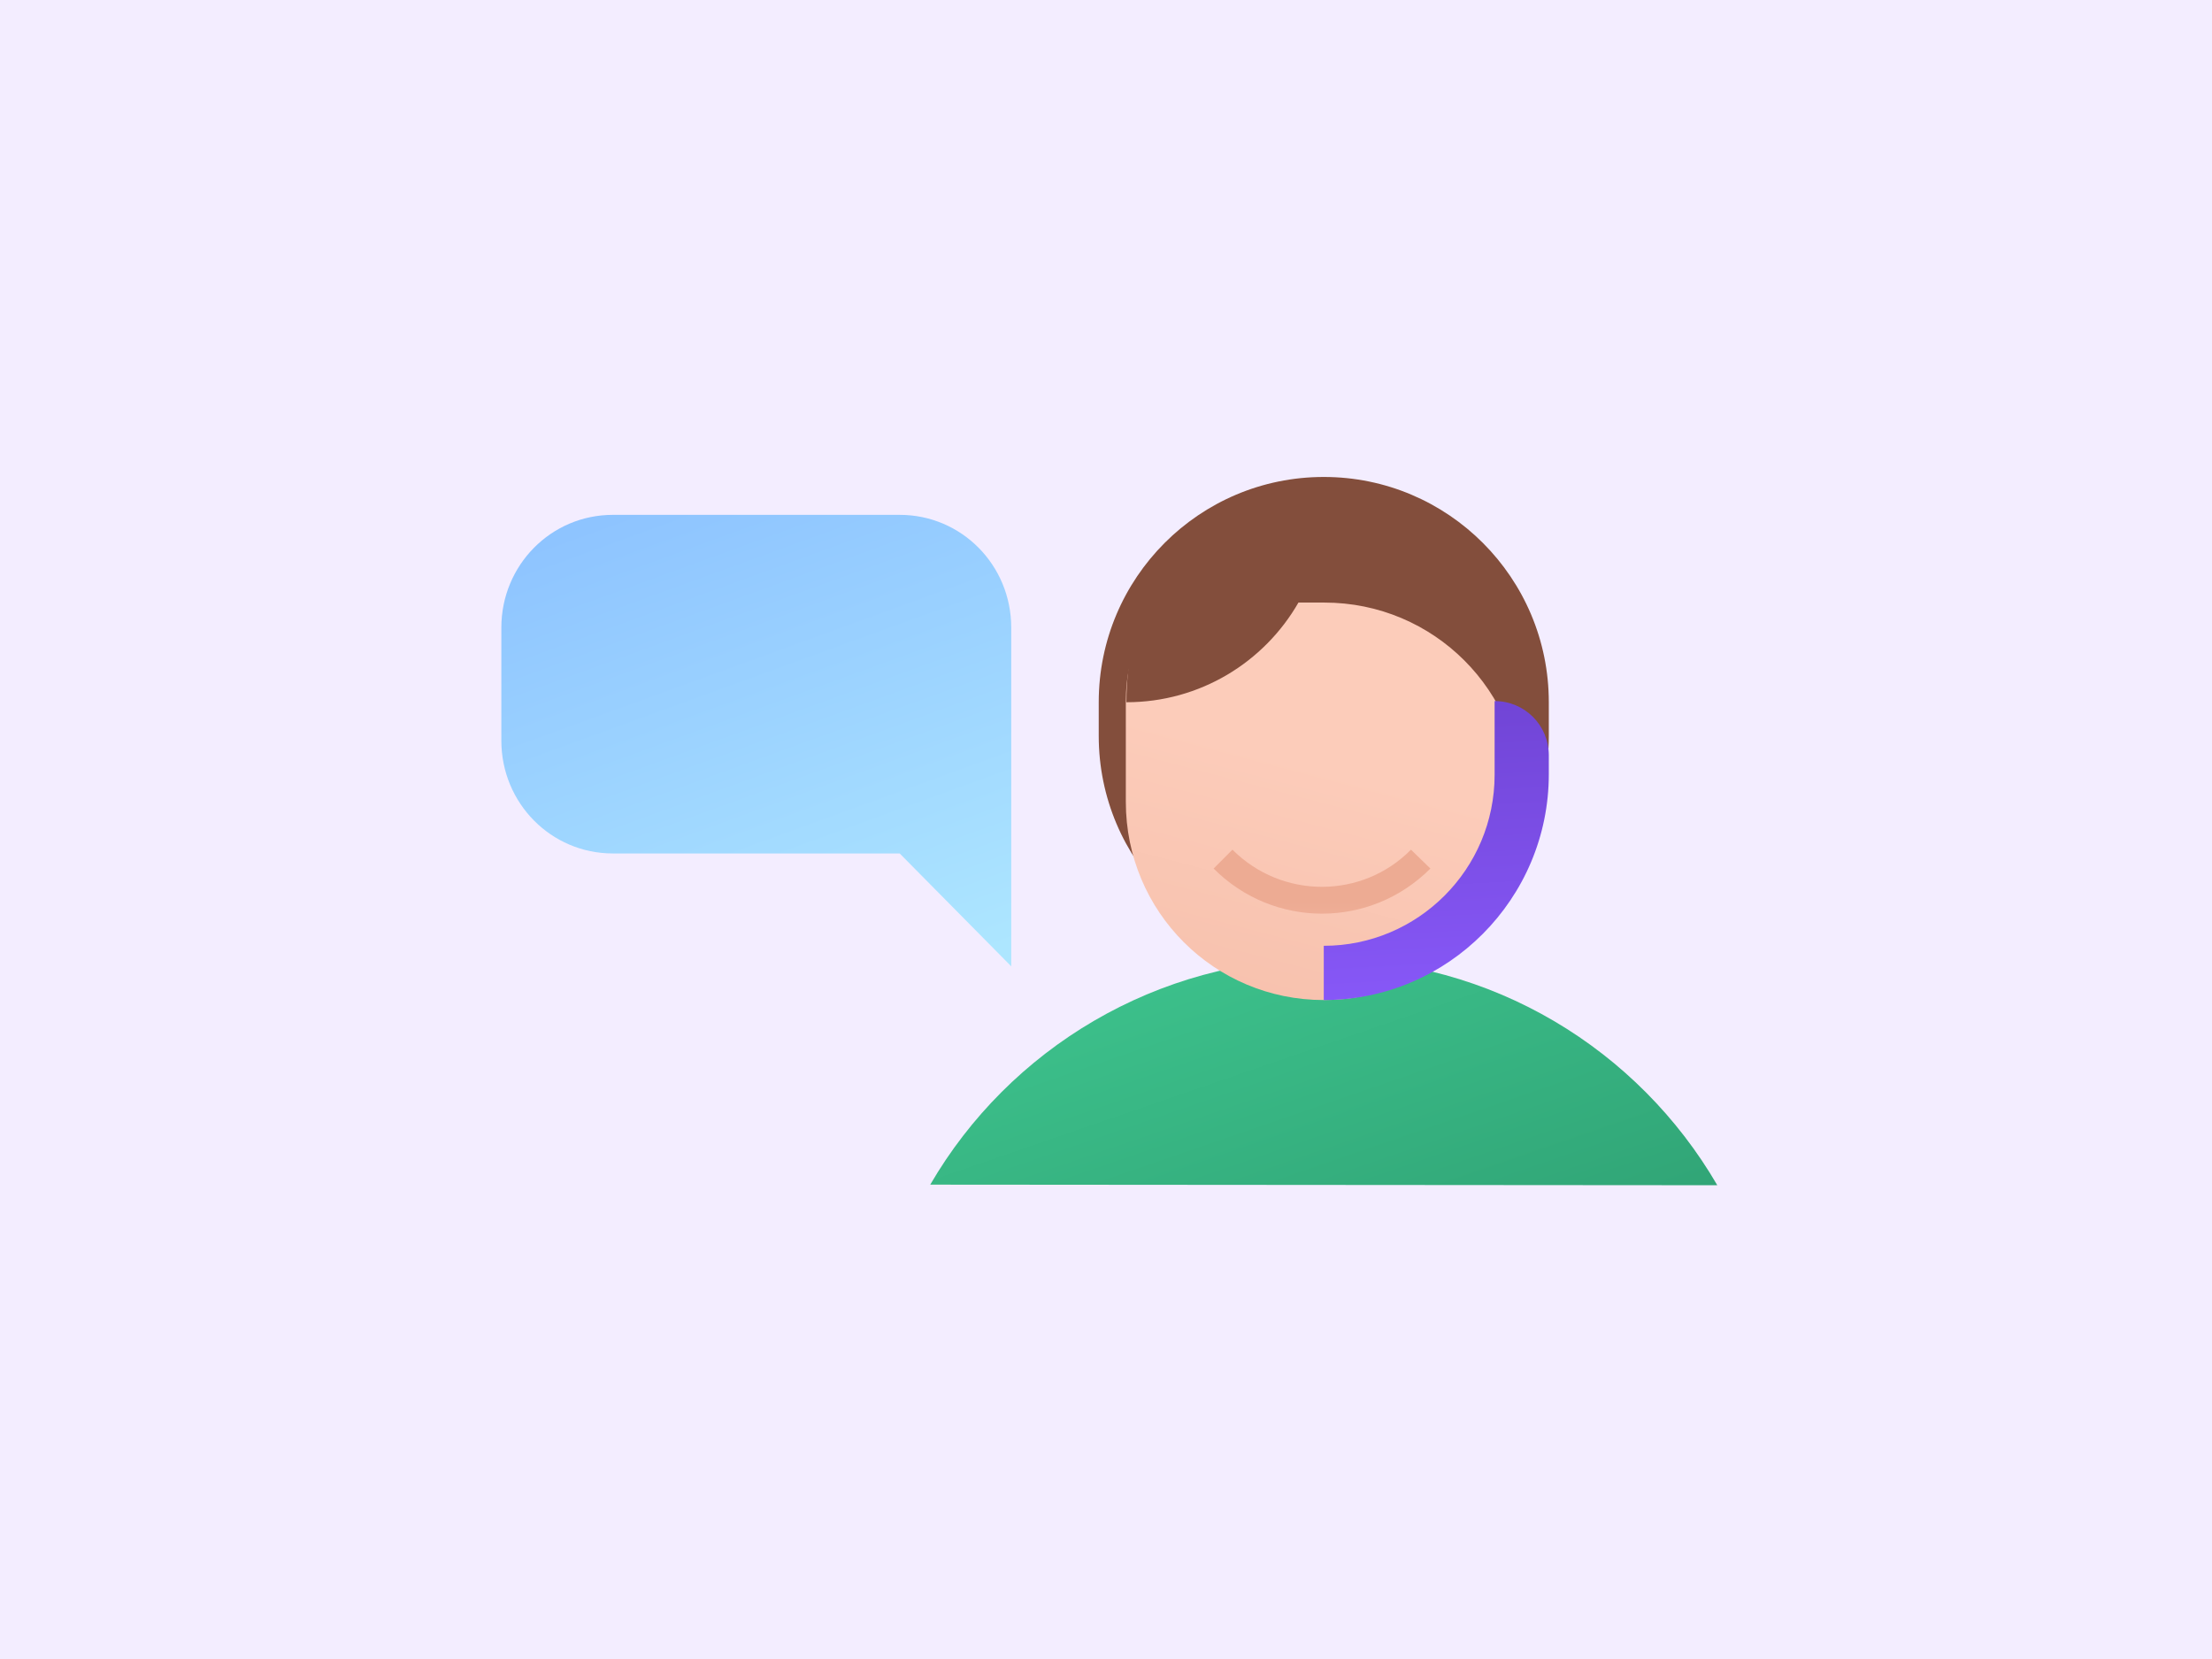 <svg width="800" height="600" viewBox="0 0 800 600" fill="none" xmlns="http://www.w3.org/2000/svg">
<rect width="800" height="600" fill="#F3EDFF"/>
<g clip-path="url(#clip0_2611_224723)">
<path d="M478.759 347.606C433.803 347.606 397.37 311.135 397.37 266.131V253.974C397.37 208.97 433.803 172.499 478.759 172.499C523.714 172.499 560.148 208.97 560.148 253.974V266.131C560.148 311.135 523.714 347.606 478.759 347.606Z" fill="#834E3C"/>
<path d="M336.436 428.442C364.986 379.386 418.25 346.753 478.972 346.753C539.694 346.753 592.533 379.599 621.083 428.655L336.436 428.442Z" fill="url(#paint0_linear_2611_224723)"/>
<path d="M478.759 203.638C518.388 203.638 548.003 214.302 548.003 253.974L550.347 290.019C550.347 329.69 518.388 361.683 478.759 361.683C439.13 361.683 407.171 329.69 407.171 290.019V253.974C407.171 214.302 439.13 203.638 478.759 203.638Z" fill="url(#paint1_linear_2611_224723)"/>
<path d="M485.15 182.31C483.659 182.31 475.563 182.31 474.071 182.523C473.432 182.523 473.006 182.523 472.367 182.736C471.515 182.736 470.663 182.949 469.81 182.949C465.762 183.376 455.535 184.229 451.7 185.296C422.298 194.254 407.384 221.554 407.384 253.974C434.016 253.974 457.24 239.47 469.597 217.928H478.972C518.601 217.928 550.56 249.921 550.56 289.592L554.821 253.76C554.821 214.302 524.78 182.31 485.15 182.31Z" fill="#834E3C"/>
<path d="M517.323 314.121C495.591 335.876 460.649 335.876 438.917 314.121L445.735 307.295C463.632 325.211 492.608 325.211 510.292 307.295L517.323 314.121Z" fill="url(#paint2_linear_2611_224723)"/>
<path d="M478.759 361.683V342.061C512.848 342.061 540.546 314.334 540.546 280.208V253.547C551.412 253.547 560.148 262.292 560.148 273.17V279.995C560.148 324.998 523.714 361.683 478.759 361.683Z" fill="url(#paint3_linear_2611_224723)"/>
<path d="M325.389 186.203H221.659C199.299 186.203 181.319 204.397 181.319 227.023V267.844C181.319 290.47 199.299 308.664 221.659 308.664H325.389L365.729 349.484V227.023C365.729 204.397 347.749 186.203 325.389 186.203Z" fill="url(#paint4_linear_2611_224723)"/>
</g>
<defs>
<linearGradient id="paint0_linear_2611_224723" x1="497.361" y1="482.669" x2="429.215" y2="284.829" gradientUnits="userSpaceOnUse">
<stop offset="0.004" stop-color="#30A375"/>
<stop offset="1" stop-color="#41CC94"/>
</linearGradient>
<linearGradient id="paint1_linear_2611_224723" x1="406.759" y1="547.964" x2="477.751" y2="277.062" gradientUnits="userSpaceOnUse">
<stop stop-color="#EDAB93"/>
<stop offset="1" stop-color="#FCCCBA"/>
</linearGradient>
<linearGradient id="paint2_linear_2611_224723" x1="478.12" y1="326.049" x2="478.12" y2="382.524" gradientUnits="userSpaceOnUse">
<stop stop-color="#EDAB93"/>
<stop offset="1" stop-color="#FCCCBA"/>
</linearGradient>
<linearGradient id="paint3_linear_2611_224723" x1="516.081" y1="256.052" x2="523.181" y2="384.428" gradientUnits="userSpaceOnUse">
<stop stop-color="#7145D6"/>
<stop offset="1" stop-color="#8C5CFF"/>
</linearGradient>
<linearGradient id="paint4_linear_2611_224723" x1="313.728" y1="360.605" x2="227.622" y2="123.896" gradientUnits="userSpaceOnUse">
<stop stop-color="#ADE6FF"/>
<stop offset="0.999" stop-color="#85BAFF"/>
</linearGradient>
<clipPath id="clip0_2611_224723">
<rect width="470" height="261.25" fill="white" transform="translate(165 169.875)"/>
</clipPath>
</defs>
</svg>
